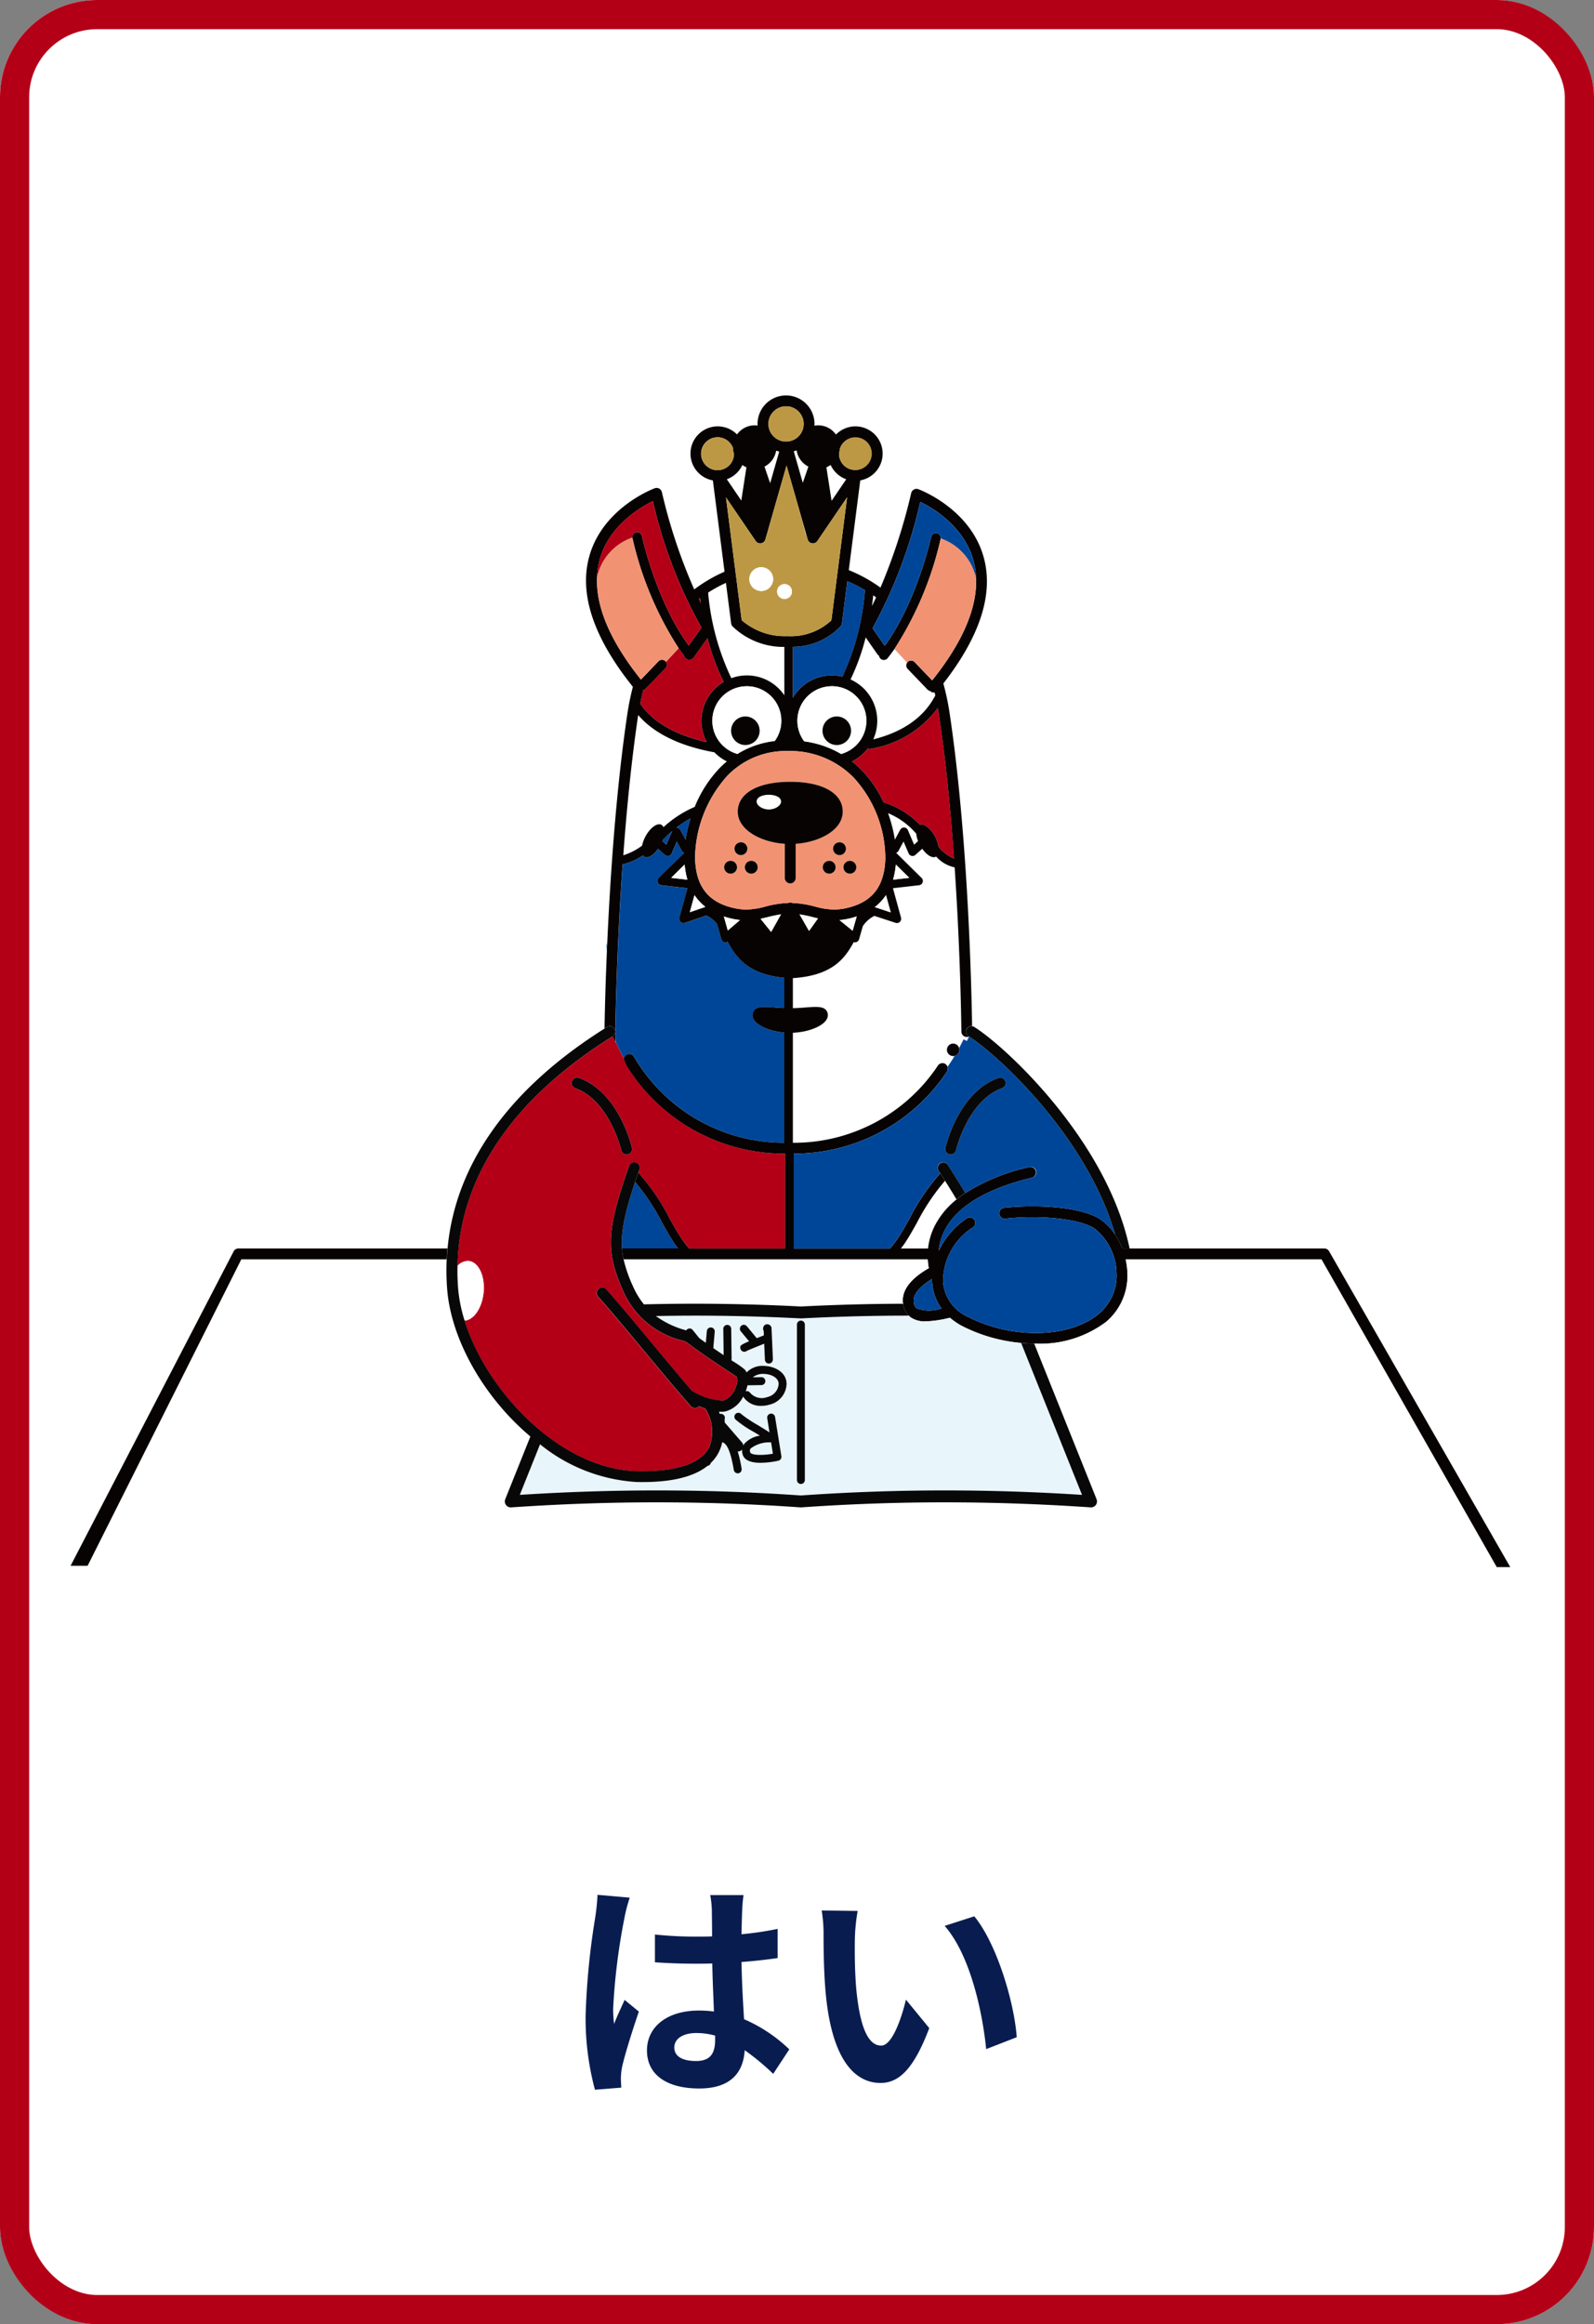 <svg xmlns="http://www.w3.org/2000/svg" xmlns:xlink="http://www.w3.org/1999/xlink" width="164" height="239" viewBox="0 0 164 239">
  <rect x="0" y="0" width="164" height="239" fill="#808080" stroke="none"/>
  <defs>
    <clipPath id="clip-path">
      <rect id="長方形_26076" data-name="長方形 26076" width="154" height="120.485" fill="none"/>
    </clipPath>
  </defs>
  <g id="グループ_23264" data-name="グループ 23264" transform="translate(-19 -262)">
    <g id="長方形_26091" data-name="長方形 26091" transform="translate(19 262)" fill="#fff" stroke="#b40017" stroke-width="3">
      <rect width="164" height="239" rx="10" stroke="none"/>
      <rect x="1.5" y="1.5" width="161" height="236" rx="8.5" fill="none"/>
    </g>
    <g id="グループ_23141" data-name="グループ 23141" transform="translate(26.884 300.661)">
      <g id="グループ_23140" data-name="グループ 23140" transform="translate(-2.884 2.001)" clip-path="url(#clip-path)">
        <path id="パス_58360" data-name="パス 58360" d="M44.527,61.3a10.361,10.361,0,0,0,.77.995h9.892V52.548a19.071,19.071,0,0,1-16.315-9.042c-.094-.217-.187-.427-.278-.628a.506.506,0,0,1,.007-.111,15.388,15.388,0,0,1-.827-1.675l-.033.016-.02-.037c-.116-.228-.22-.423-.3-.583C27.1,46.915,21.626,55.04,21.455,64.1a1.5,1.5,0,0,1,1.06-.521c1,0,1.739,1.332,1.652,3.007s-.967,3.072-1.981,3.129C24.485,77.094,32.1,85,39.862,85.2c4.034.1,6.618-.741,7.484-2.439a4.376,4.376,0,0,0-.394-3.993c-.231-.075-.453-.16-.659-.244-.013.013-.02.033-.034.046a.562.562,0,0,1-.79-.047c-1.447-1.631-3.145-3.676-4.788-5.656s-3.326-4-4.76-5.621a.559.559,0,0,1,.837-.742c1.446,1.63,3.144,3.674,4.785,5.651,1.374,1.656,2.787,3.357,4.055,4.817a.531.531,0,0,1,.083.036,6.668,6.668,0,0,0,3.137.951A2.206,2.206,0,0,0,50.1,76.518a1.481,1.481,0,0,0,.1-1.006c-.077-.065-.544-.374-1-.672-1.044-.687-2.613-1.721-4.247-2.953-.1-.036-.225-.072-.357-.114a8.949,8.949,0,0,1-6.087-5.092c-1.82-4.1-1.717-6.266.61-12.864a.559.559,0,0,1,1.055.373c-.037.106-.073.208-.109.313a21.857,21.857,0,0,1,3.205,4.687c.425.76.825,1.478,1.254,2.116m-5.538-8.69a.556.556,0,0,1-.669-.42c-.013-.05-1.21-5.109-4.732-6.385a.559.559,0,0,1,.381-1.052c4.1,1.485,5.389,6.956,5.442,7.187a.56.56,0,0,1-.422.669" transform="translate(20.604 25.424)" fill="#b40017"/>
        <path id="パス_58361" data-name="パス 58361" d="M37.273,56.023c-.449-.667-.858-1.4-1.293-2.178a22.618,22.618,0,0,0-2.763-4.164c-1.07,3.183-1.475,5.138-1.351,6.847h5.778c-.127-.166-.254-.332-.371-.5" transform="translate(27.128 31.196)" fill="#004698"/>
        <path id="パス_58362" data-name="パス 58362" d="M51.148,53.888c-.433.777-.843,1.512-1.293,2.181-.117.173-.246.337-.371.5h2.79a6.757,6.757,0,0,1,.635-2.224,8.336,8.336,0,0,1,2.3-2.823c-.347-.586-.741-1.219-1.185-1.923a22.144,22.144,0,0,0-2.872,4.283" transform="translate(38.205 31.149)" fill="#fff"/>
        <path id="パス_58363" data-name="パス 58363" d="M47.653,13.742c.133-.272.277-.573.428-.9-.1-.072-.2-.147-.293-.215-.029.3-.072.677-.135,1.115" transform="translate(37.055 7.928)" fill="#fff"/>
        <path id="パス_58364" data-name="パス 58364" d="M39.689,21.639A4.64,4.64,0,0,1,45.143,23.4V18.423A7.549,7.549,0,0,1,39.8,16.3a.556.556,0,0,1-.133-.295l-.532-4.166a14.226,14.226,0,0,0-1.833,1,25.632,25.632,0,0,0,2.388,8.8" transform="translate(30.555 7.434)" fill="#fff"/>
        <path id="パス_58365" data-name="パス 58365" d="M35.861,31.485a.51.51,0,0,1,.213.247,11.362,11.362,0,0,1,3.215-2.087,12.605,12.605,0,0,1,2.572-4q.357-.361.734-.679a4.725,4.725,0,0,1-1.3-.949.417.417,0,0,1-.063,0c-3.525-.646-6.173-1.958-7.757-3.819l-.011.065c-.69,4.635-1.179,9.673-1.524,14.368a6.618,6.618,0,0,0,1.937-.993,3.457,3.457,0,0,1,.334-.923c.479-.9,1.218-1.452,1.652-1.223" transform="translate(27.187 12.678)" fill="#fff"/>
        <path id="パス_58366" data-name="パス 58366" d="M50.111,17.416a.5.5,0,0,1-.389.186.493.493,0,0,1-.313-.111.483.483,0,0,1-.181-.326.541.541,0,0,1-.174-.16l-1.2-1.724A23.007,23.007,0,0,1,46.3,19.609a4.65,4.65,0,0,1,2.335,6.16c3.082-.768,5.226-2.286,6.382-4.514-.023-.1-.044-.212-.068-.313a.481.481,0,0,1-.085.01.56.56,0,0,1-.353-.127c-.013-.01-.018-.024-.029-.036a.487.487,0,0,1-.252-.132l-2.063-2.146a.492.492,0,0,1-.046-.62l-1.309-1.408c-.225.319-.459.632-.7.933" transform="translate(36.207 9.596)" fill="#fff"/>
        <path id="パス_58367" data-name="パス 58367" d="M51.575,28.5a7.71,7.71,0,0,0-2.9-2.108,14.538,14.538,0,0,1,.7,2.727l.552-1.021a.438.438,0,0,1,.788.036l.641,1.493.41-.368a2.894,2.894,0,0,1-.19-.759" transform="translate(37.695 16.571)" fill="#fff"/>
        <path id="パス_58368" data-name="パス 58368" d="M59.152,50.24a.643.643,0,1,1,.61-.837c.182-.337.334-.638.451-.887.047-.1.09-.194.127-.277a.558.558,0,0,1-.345-.513c0-.116-.07-7.7-.692-16.887a3.525,3.525,0,0,1-1.908-1.115c-.008,0-.015.015-.024.02-.365.192-.941-.166-1.4-.819l-.708.633a.443.443,0,0,1-.293.111.372.372,0,0,1-.094-.01.436.436,0,0,1-.308-.256l-.524-1.221-.521.964a.436.436,0,0,1-.239.2l2.618,2.58a.439.439,0,0,1-.257.749l-2.691.308.832,3.03a.439.439,0,0,1-.56.532l-2.18-.716a3.019,3.019,0,0,0-1.193,1.061l-.384,1.34a.439.439,0,0,1-.29.3.431.431,0,0,1-.26,0c-.907,1.657-2.177,3.435-6.26,3.7v3.09c1.893-.039,3.235-.449,3.551.443.386,1.094-1.6,2.006-3.551,2.084V59.155a17.8,17.8,0,0,0,14.922-7.94.561.561,0,0,1,.775-.161.554.554,0,0,1,.212.285c.273-.391.514-.765.726-1.115a.659.659,0,0,1-.14.016" transform="translate(33.918 17.697)" fill="#fff"/>
        <path id="パス_58369" data-name="パス 58369" d="M47.707,16.073a.567.567,0,0,1-.112.272,6.785,6.785,0,0,1-4.938,2.138v5.234a4.665,4.665,0,0,1,4.013-2.3,4.618,4.618,0,0,1,1.089.133,25.672,25.672,0,0,0,2.326-8.9,14.276,14.276,0,0,0-1.823-.918Z" transform="translate(33.918 7.367)" fill="#004698"/>
        <path id="パス_58370" data-name="パス 58370" d="M55.361,20.538c-.041-.275-.091-.536-.138-.8a10.722,10.722,0,0,1-6.942,4.207.477.477,0,0,1-.094.01.427.427,0,0,1-.174-.041,4.684,4.684,0,0,1-1.621,1.327,10.271,10.271,0,0,1,.967.868,11.98,11.98,0,0,1,2.284,3.347,8.662,8.662,0,0,1,3.72,2.294c.44-.151,1.13.379,1.586,1.242a3.358,3.358,0,0,1,.355,1.032A4.165,4.165,0,0,0,56.9,35.24c-.339-4.791-.829-9.958-1.535-14.7" transform="translate(36.263 12.395)" fill="#b40017"/>
        <path id="パス_58371" data-name="パス 58371" d="M36.707,12.912c.07.147.138.287.205.422q-.037-.286-.063-.527c-.047.036-.094.068-.142.106" transform="translate(30.182 8.041)" fill="#b40017"/>
        <path id="パス_58372" data-name="パス 58372" d="M35.612,18.4,33.55,20.55a.479.479,0,0,1-.231.127c-.112.448-.218.908-.313,1.389,1.241,1.869,3.591,3.227,6.852,3.961a4.656,4.656,0,0,1,1.74-6.2,22.458,22.458,0,0,1-1.662-4.509l-1.423,2a.556.556,0,0,1-1-.208c-.187-.241-.371-.485-.547-.736l-1.309,1.41a.49.49,0,0,1-.046.619" transform="translate(27.857 9.619)" fill="#b40017"/>
        <path id="パス_58373" data-name="パス 58373" d="M30.867,34.467c.01.177.031.557.059,1.06.007-.187.016-.376.024-.568a1.789,1.789,0,0,1-.083-.492" transform="translate(26.514 21.643)" fill="#004698"/>
        <path id="パス_58374" data-name="パス 58374" d="M30.87,34.511c0-.073-.007-.114-.007-.114s0,.046.007.114" transform="translate(26.512 21.599)" fill="#004698"/>
        <path id="パス_58375" data-name="パス 58375" d="M32.332,50.494a.558.558,0,0,1,1.052-.155,17.848,17.848,0,0,0,15.44,8.814V47.819c-1.836-.163-3.58-1.032-3.215-2.063.3-.838,1.5-.527,3.215-.454V42.19c-3.759-.365-4.951-2.1-5.826-3.709a.435.435,0,0,1-.353.049.443.443,0,0,1-.3-.3l-.441-1.579a2.825,2.825,0,0,0-1.109-.86l-2.2.754a.431.431,0,0,1-.441-.094.44.44,0,0,1-.124-.436l.832-3.028-2.691-.308a.439.439,0,0,1-.257-.749l2.615-2.579v0a.421.421,0,0,1-.234-.2l-.523-.964L37.25,29.4a.439.439,0,0,1-.309.256.453.453,0,0,1-.094.01.442.442,0,0,1-.291-.111l-.71-.633c-.459.653-1.035,1.011-1.4.819a.458.458,0,0,1-.155-.142,6.477,6.477,0,0,1-2.1.928c-.654,9.33-.747,17.081-.749,17.2.011.441.018.749.018.969.016.039.034.081.05.122a15.1,15.1,0,0,0,.827,1.675" transform="translate(26.872 17.697)" fill="#004698"/>
        <path id="パス_58376" data-name="パス 58376" d="M34.826,28.057c-.124.124-.246.243-.37.358-.016.047-.031.093-.049.138l.41.368.607-1.413c-.2.173-.4.352-.6.549" transform="translate(28.738 17.273)" fill="#004698"/>
        <path id="パス_58377" data-name="パス 58377" d="M35.292,27.656a.439.439,0,0,1,.4.23l.55,1.016a14.519,14.519,0,0,1,.513-2.18,10.474,10.474,0,0,0-1.464.934" transform="translate(29.293 16.78)" fill="#004698"/>
        <path id="パス_58378" data-name="パス 58378" d="M32.518,65.125a.559.559,0,0,1-.179.77l-.026.016c.086.161.189.357.3.584,0-.033,0-.065,0-.1,0-.22,0-.527-.016-.969,0-.117.093-7.868.749-17.2a6.45,6.45,0,0,0,2.1-.928.463.463,0,0,0,.156.142c.365.192.941-.166,1.4-.819l.708.633a.443.443,0,0,0,.293.111.465.465,0,0,0,.094-.01.436.436,0,0,0,.308-.256l.524-1.221.521.964a.442.442,0,0,0,.234.2v0l-2.615,2.577a.44.44,0,0,0,.259.749l2.691.308-.832,3.03a.434.434,0,0,0,.122.435.438.438,0,0,0,.443.1l2.2-.755a2.84,2.84,0,0,1,1.109.86l.443,1.581a.434.434,0,0,0,.65.252c.874,1.608,2.066,3.344,5.826,3.709V63c-1.716-.073-2.921-.384-3.217.454-.365,1.031,1.379,1.9,3.217,2.063V76.851a17.852,17.852,0,0,1-15.441-8.814.558.558,0,0,0-1.052.155.622.622,0,0,0-.007.111c.091.2.184.412.278.628a19.074,19.074,0,0,0,16.315,9.042v9.752H40.192a10.78,10.78,0,0,1-.77-.995c-.428-.638-.829-1.356-1.254-2.116a21.867,21.867,0,0,0-3.205-4.689q-.171.493-.326.952A22.657,22.657,0,0,1,37.4,85.042c.433.777.842,1.511,1.291,2.178.117.173.244.339.371.5H33.286a7.979,7.979,0,0,0,.161,1.118H64.74a7.334,7.334,0,0,0,.109.912c-1.241.7-2.816,1.913-2.663,3.507,0,.054.02.1.026.151a2.035,2.035,0,0,0,.583,1.221,1.6,1.6,0,0,0,.189.174,2.6,2.6,0,0,0,1.548.41,11.727,11.727,0,0,0,2.494-.373,6.635,6.635,0,0,0,1.351.905,16.593,16.593,0,0,0,5.973,1.69c.451.041.9.067,1.346.07.049,0,.1,0,.147,0A11.3,11.3,0,0,0,83.1,95.268a6.217,6.217,0,0,0,2.186-5.076,7.387,7.387,0,0,0-.177-1.35h20.14l18.468,32.415h1.4l-19.1-33.283a.558.558,0,0,0-.466-.251H84.762a7.4,7.4,0,0,0-.737-1.418,6,6,0,0,0-1.413-1.5c-1.83-1.34-6.527-1.651-10.018-1.265a.559.559,0,0,0,.124,1.112c3.731-.414,7.874.06,9.234,1.057a6,6,0,0,1,2.214,4.526,5.119,5.119,0,0,1-1.792,4.182c-2.976,2.527-8.9,2.676-13.488.339a4.291,4.291,0,0,1-2.569-3.647,6.6,6.6,0,0,1,3.061-5.555.559.559,0,0,0-.62-.931,8.329,8.329,0,0,0-2.878,3.329,5.626,5.626,0,0,1,.545-1.981c1.219-2.514,4.259-4.374,9.032-5.532a.559.559,0,0,0-.264-1.086,20.69,20.69,0,0,0-6.585,2.665c-.319.213-.624.433-.9.661a8.327,8.327,0,0,0-2.3,2.825,6.743,6.743,0,0,0-.633,2.222H61.981c.127-.166.254-.33.371-.5.449-.669.86-1.4,1.293-2.18a22.093,22.093,0,0,1,2.872-4.283c-.156-.249-.321-.508-.49-.773a22.055,22.055,0,0,0-3.148,4.628c-.425.76-.825,1.48-1.255,2.118a10.784,10.784,0,0,1-.77.995H50.961V77.97a18.9,18.9,0,0,0,15.764-8.444.584.584,0,0,0-.161-.773.561.561,0,0,0-.775.161,17.8,17.8,0,0,1-14.922,7.94V65.539c1.954-.078,3.936-.99,3.551-2.084-.314-.892-1.657-.482-3.551-.443v-3.09c4.083-.262,5.354-2.04,6.261-3.7a.426.426,0,0,0,.259,0,.439.439,0,0,0,.29-.3l.384-1.34a3.019,3.019,0,0,1,1.193-1.061l2.18.716a.439.439,0,0,0,.56-.532l-.832-3.03,2.691-.308a.439.439,0,0,0,.257-.749l-2.618-2.58a.436.436,0,0,0,.239-.2l.521-.964.524,1.221a.436.436,0,0,0,.308.256.372.372,0,0,0,.094.01.443.443,0,0,0,.293-.111l.708-.633c.459.653,1.035,1.011,1.4.819.01,0,.016-.015.024-.02a3.525,3.525,0,0,0,1.908,1.115c.622,9.191.692,16.771.692,16.887a.558.558,0,0,0,.56.555h0a.557.557,0,0,0,.215-.044l0-.01-.046-.031a.558.558,0,0,1,.374-1.027c-.046-3.142-.37-19.176-2.3-32.1a26.187,26.187,0,0,0-.658-3.139c3.772-4.846,5.177-9.193,4.164-12.928C69.168,11.7,64,9.725,63.778,9.644a.558.558,0,0,0-.737.4,59.016,59.016,0,0,1-3.161,9.721,15.407,15.407,0,0,0-3.261-1.8L57.8,8.739a2.8,2.8,0,1,0-2.5-4.713,2.238,2.238,0,0,0-1.831-.949,2.135,2.135,0,0,0-.384.036c0-.06.008-.119.008-.179a2.931,2.931,0,1,0-5.862,0c0,.055.007.111.01.166a2.072,2.072,0,0,0-.3-.023,2.236,2.236,0,0,0-1.82.936,2.8,2.8,0,1,0-2.486,4.726l1.2,9.388a15.43,15.43,0,0,0-3.118,1.823,55.885,55.885,0,0,1-3.326-10,.559.559,0,0,0-.739-.4c-.22.081-5.389,2.051-6.748,7.059-1.044,3.844.475,8.337,4.5,13.356a27.068,27.068,0,0,0-.57,2.8c-1.193,8.021-1.788,17.24-2.079,23.835l-.024.568c-.173,4.034-.228,6.992-.243,7.94.086-.055.171-.111.259-.166a.56.56,0,0,1,.77.179m3.941-54.258a48.291,48.291,0,0,0,5.008,13.014l-1.312,1.844c-3.368-4.583-4.809-11.222-4.824-11.292a.5.5,0,0,0-.977.2v.011A35.09,35.09,0,0,0,39.116,26c.177.251.361.495.549.736a.556.556,0,0,0,1,.208l1.421-2a22.529,22.529,0,0,0,1.664,4.509,4.653,4.653,0,0,0-1.74,6.2c-3.261-.736-5.612-2.094-6.852-3.962.093-.48.2-.941.313-1.389a.479.479,0,0,0,.231-.127l2.063-2.146a.494.494,0,0,0,.046-.619.526.526,0,0,0-.06-.088.5.5,0,0,0-.707.015l-1.81,1.885c-3.108-3.888-4.62-7.393-4.518-10.448a8.01,8.01,0,0,1,.265-1.849c.951-3.518,4.155-5.406,5.48-6.053M47.946,7.319a2.243,2.243,0,0,0,1.2-1.641,2.893,2.893,0,0,0,.313.1l-.93,3.251Zm2.217-6.2a1.813,1.813,0,1,1-1.812,1.815,1.815,1.815,0,0,1,1.812-1.815m2.3,6.2-.576,1.672L50.959,5.75c.1-.029.2-.062.293-.1a2.247,2.247,0,0,0,1.211,1.669m-5.423,7.653a.551.551,0,0,0,.55.236.558.558,0,0,0,.449-.4l2.175-7.6,1.372,4.794.672,2.348.13.457a.558.558,0,0,0,.449.4.551.551,0,0,0,.55-.236l3.059-4.492L54.829,23.13A6.132,6.132,0,0,1,50.3,24.752,6.737,6.737,0,0,1,45.6,23.114L43.982,10.481ZM69.448,17a8.082,8.082,0,0,1,.269,1.858c.1,3.057-1.411,6.561-4.519,10.448l-1.81-1.885a.5.5,0,0,0-.707-.013.544.544,0,0,0-.06.086.492.492,0,0,0,.047.619l2.061,2.146a.475.475,0,0,0,.252.132c.011.011.018.026.031.037a.555.555,0,0,0,.353.125.5.5,0,0,0,.085-.008c.024.1.046.21.068.313-1.156,2.227-3.3,3.744-6.382,4.514a4.654,4.654,0,0,0-2.336-6.16,22.894,22.894,0,0,0,1.556-4.327l1.2,1.724a.594.594,0,0,0,.173.16.5.5,0,0,0,.884.251q.364-.454.7-.934a35.111,35.111,0,0,0,4.763-11.353v-.011a.5.5,0,0,0-.977-.2c-.015.07-1.444,6.649-4.78,11.228l-1.255-1.809A49.942,49.942,0,0,0,63.97,10.95c1.324.643,4.521,2.523,5.478,6.046M33.418,47.3c.345-4.7.834-9.735,1.524-14.368l.01-.065c1.586,1.861,4.234,3.171,7.759,3.819a.417.417,0,0,0,.063,0,4.7,4.7,0,0,0,1.3.949q-.378.317-.734.679a12.605,12.605,0,0,0-2.572,4,11.368,11.368,0,0,0-3.215,2.085.513.513,0,0,0-.213-.246c-.436-.23-1.175.319-1.652,1.223a3.382,3.382,0,0,0-.334.923,6.679,6.679,0,0,1-1.937.993m7.764-26.349c.047-.037.094-.07.142-.106.018.161.037.335.063.526q-.1-.2-.205-.42m15.834,34.1-1.35-1.094a7.356,7.356,0,0,0,1-.158c.27-.062.526-.138.773-.22Zm-5.459-1.677a12.341,12.341,0,0,1,1.314.27c.189.047.383.093.578.137l-.917,1.289Zm-1.91,0-1.013,1.8-1.087-1.353c.264-.055.521-.116.773-.177a12.417,12.417,0,0,1,1.327-.273m-5.12.428a7.515,7.515,0,0,0,.9.15l-1.258,1.079-.405-1.444c.244.08.495.155.76.215M60.382,47.52c-.06,2.935-1.32,4.584-3.967,5.188a5.838,5.838,0,0,1-1.32.16,7.744,7.744,0,0,1-1.954-.309,10.464,10.464,0,0,0-2.349-.368.43.43,0,0,0-.2-.049h0a.424.424,0,0,0-.2.049,10.464,10.464,0,0,0-2.348.368,7.744,7.744,0,0,1-1.954.309,5.9,5.9,0,0,1-1.319-.158c-2.649-.606-3.909-2.255-3.969-5.19a12.864,12.864,0,0,1,3.332-8.415,8.319,8.319,0,0,1,6.165-2.535,9.161,9.161,0,0,1,6.807,2.717,12.363,12.363,0,0,1,3.269,8.233M55.835,36.872a10.153,10.153,0,0,0-3.8-1.3,3.55,3.55,0,1,1,3.8,1.3M49,35.538a9.235,9.235,0,0,0-3.839,1.33,3.548,3.548,0,1,1,4.516-3.412A3.518,3.518,0,0,1,49,35.538m6.968-6.616a4.615,4.615,0,0,0-1.087-.133,4.666,4.666,0,0,0-4.015,2.3V25.85A6.785,6.785,0,0,0,55.8,23.713a.567.567,0,0,0,.112-.272l.555-4.34a14.275,14.275,0,0,1,1.823.918,25.672,25.672,0,0,1-2.326,8.9M39.73,48.243a8.014,8.014,0,0,0,.287,1.555l-1.669-.19Zm1.016,3.142a5.1,5.1,0,0,0,1.12,1.208l-1.6.55Zm18.547,1.232a5.147,5.147,0,0,0,1.153-1.232l.485,1.77Zm1.882-2.82a8.022,8.022,0,0,0,.285-1.553l1.382,1.363Zm4.682-3.378a3.416,3.416,0,0,0-.355-1.032c-.456-.863-1.146-1.392-1.586-1.242a8.678,8.678,0,0,0-3.72-2.294,11.973,11.973,0,0,0-2.284-3.345,10.107,10.107,0,0,0-.969-.869,4.69,4.69,0,0,0,1.623-1.327.422.422,0,0,0,.174.042.452.452,0,0,0,.093-.011,10.726,10.726,0,0,0,6.943-4.207c.047.265.1.526.138.8.707,4.744,1.2,9.911,1.535,14.7a4.132,4.132,0,0,1-1.594-1.216m-.116-16-.007-.013a.523.523,0,0,0,.052-.052c-.015.023-.029.044-.046.065M59,21.671c.063-.438.107-.814.135-1.115.1.068.2.143.293.215-.15.327-.295.628-.428.9m-14.486,1.77a.547.547,0,0,0,.132.3,7.543,7.543,0,0,0,5.343,2.121v4.977a4.648,4.648,0,0,0-5.454-1.761,25.611,25.611,0,0,1-2.387-8.8,14.21,14.21,0,0,1,1.831-1ZM34.7,30.322l-.007.013c-.016-.021-.031-.042-.046-.063.016.018.034.034.052.05M37.849,46.2l-.412-.366c.02-.047.034-.093.049-.138.124-.117.247-.236.37-.36.2-.2.4-.376.6-.549Zm1.428-1.529a.439.439,0,0,0-.4-.23A10.626,10.626,0,0,1,40.34,43.5a14.527,14.527,0,0,0-.511,2.181ZM66.151,93.89a3.815,3.815,0,0,1-2.518.007.913.913,0,0,1-.335-.741c-.081-.864.92-1.706,1.895-2.3,0,.106,0,.21.007.314a5.118,5.118,0,0,0,.952,2.717M63.341,46.2,62.7,44.7a.439.439,0,0,0-.79-.036l-.552,1.021a14.493,14.493,0,0,0-.7-2.725,7.68,7.68,0,0,1,2.9,2.108,2.976,2.976,0,0,0,.19.759ZM55.7,5.489a1.66,1.66,0,1,1-.083.5c0-.013,0-.028,0-.041a2.225,2.225,0,0,0,.078-.456m-.946,1.659a2.815,2.815,0,0,0,1.608,1.473l-1.508,2.214-.534-3.443a2.261,2.261,0,0,0,.433-.244M45.559,10.81,44.07,8.622a2.817,2.817,0,0,0,1.6-1.462,2.275,2.275,0,0,0,.418.233ZM44.7,5.4a2.255,2.255,0,0,0,.109.624A1.692,1.692,0,1,1,44.7,5.4" transform="translate(25.709 -0.001)" fill="#070303"/>
        <path id="パス_58379" data-name="パス 58379" d="M53.037,40.941a.643.643,0,1,0,0,1.286.568.568,0,0,0,.14-.016.641.641,0,0,0,.5-.627.626.626,0,0,0-.033-.192.643.643,0,0,0-.61-.451" transform="translate(40.032 25.709)" fill="#070303"/>
        <path id="パス_58380" data-name="パス 58380" d="M41.115,18.371a3.548,3.548,0,0,0-.967,6.961A9.243,9.243,0,0,1,43.987,24a3.506,3.506,0,0,0,.677-2.082,3.553,3.553,0,0,0-3.549-3.549m-.147,6.043a1.468,1.468,0,1,1,1.467-1.467,1.467,1.467,0,0,1-1.467,1.467" transform="translate(30.721 11.536)" fill="#fff"/>
        <path id="パス_58381" data-name="パス 58381" d="M40.222,20.28a1.468,1.468,0,1,0,1.467,1.468,1.469,1.469,0,0,0-1.467-1.468" transform="translate(31.467 12.734)" fill="#070303"/>
        <path id="パス_58382" data-name="パス 58382" d="M46.491,18.371a3.548,3.548,0,0,0-2.851,5.662,10.143,10.143,0,0,1,3.8,1.3,3.547,3.547,0,0,0-.954-6.964m.5,6.043a1.468,1.468,0,1,1,1.467-1.467A1.467,1.467,0,0,1,47,24.414" transform="translate(34.097 11.536)" fill="#fff"/>
        <path id="パス_58383" data-name="パス 58383" d="M46,20.28a1.468,1.468,0,1,0,1.467,1.468A1.469,1.469,0,0,0,46,20.28" transform="translate(35.094 12.734)" fill="#070303"/>
        <path id="パス_58384" data-name="パス 58384" d="M46.6,33.132a7.317,7.317,0,0,1-1,.158l1.351,1.094.422-1.472c-.249.081-.5.158-.775.22" transform="translate(35.769 20.667)" fill="#fff"/>
        <path id="パス_58385" data-name="パス 58385" d="M48.988,31.189,50.655,31l-1.382-1.364a8.016,8.016,0,0,1-.285,1.555" transform="translate(37.894 18.608)" fill="#fff"/>
        <path id="パス_58386" data-name="パス 58386" d="M47.833,32.8l1.638.54-.487-1.773A5.082,5.082,0,0,1,47.833,32.8" transform="translate(37.168 19.82)" fill="#fff"/>
        <path id="パス_58387" data-name="パス 58387" d="M44.395,33.056a12.758,12.758,0,0,0-1.314-.27l.975,1.7.917-1.289c-.2-.042-.389-.09-.578-.137" transform="translate(34.184 20.588)" fill="#fff"/>
        <path id="パス_58388" data-name="パス 58388" d="M36.349,29.634,34.967,31l1.669.19a7.894,7.894,0,0,1-.287-1.555" transform="translate(29.089 18.608)" fill="#fff"/>
        <path id="パス_58389" data-name="パス 58389" d="M41.7,34.586l1.013-1.8a12.185,12.185,0,0,0-1.327.27c-.251.063-.51.124-.773.179Z" transform="translate(32.637 20.587)" fill="#fff"/>
        <path id="パス_58390" data-name="パス 58390" d="M36.627,31.564l-.484,1.758,1.605-.55a5.136,5.136,0,0,1-1.122-1.208" transform="translate(29.827 19.82)" fill="#fff"/>
        <path id="パス_58391" data-name="パス 58391" d="M39.96,33.28a7.516,7.516,0,0,1-.9-.15c-.265-.06-.516-.135-.76-.215l.405,1.444Z" transform="translate(31.179 20.669)" fill="#fff"/>
        <path id="パス_58392" data-name="パス 58392" d="M52.784,25.181a9.161,9.161,0,0,0-6.808-2.717A8.319,8.319,0,0,0,39.811,25a12.873,12.873,0,0,0-3.332,8.415c.06,2.934,1.322,4.583,3.969,5.19a5.9,5.9,0,0,0,1.319.158,7.768,7.768,0,0,0,1.955-.309,10.433,10.433,0,0,1,2.348-.368.439.439,0,0,1,.194-.05h0a.432.432,0,0,1,.2.05,10.449,10.449,0,0,1,2.348.368,7.756,7.756,0,0,0,1.954.309,5.816,5.816,0,0,0,1.32-.16c2.647-.606,3.909-2.255,3.967-5.188a12.369,12.369,0,0,0-3.267-8.233m-12.656,9.89a.661.661,0,1,1,.661-.661.66.66,0,0,1-.661.661m.4-2.569a.661.661,0,1,1,.661.661.661.661,0,0,1-.661-.661m1.726,2.569a.661.661,0,1,1,.659-.661.661.661,0,0,1-.659.661m4.008,1a.559.559,0,0,1-.56-.558V32.005c-2.424-.168-4.842-1.4-4.842-3.316,0-1.89,2.069-3.065,5.4-3.065s5.4,1.175,5.4,3.065c0,1.914-2.418,3.148-4.843,3.316v3.507a.558.558,0,0,1-.558.558m4.008-1a.661.661,0,1,1,.659-.661.659.659,0,0,1-.659.661m2.128,0a.661.661,0,1,1,.659-.661.661.661,0,0,1-.659.661m-1.065-1.908A.66.66,0,1,1,52,32.5a.66.66,0,0,1-.661.661" transform="translate(30.037 14.106)" fill="#f19372"/>
        <path id="パス_58393" data-name="パス 58393" d="M40.365,25.926c0,.418.61.814,1.257.814s1.257-.4,1.257-.814c0-.484-.651-.7-1.257-.7s-1.257.218-1.257.7" transform="translate(32.479 15.839)" fill="#fff"/>
        <path id="パス_58394" data-name="パス 58394" d="M45.131,30.787c2.426-.168,4.843-1.4,4.843-3.316,0-1.89-2.071-3.065-5.4-3.065s-5.4,1.175-5.4,3.065c0,1.914,2.414,3.148,4.84,3.316v3.507a.559.559,0,0,0,1.118,0Zm-1.5-4.347c0,.418-.61.814-1.258.814s-1.257-.4-1.257-.814c0-.484.651-.7,1.257-.7s1.258.218,1.258.7" transform="translate(31.73 15.325)" fill="#070303"/>
        <path id="パス_58395" data-name="パス 58395" d="M40.289,28.885a.66.66,0,1,0-.661.661.661.661,0,0,0,.661-.661" transform="translate(31.602 17.723)" fill="#070303"/>
        <path id="パス_58396" data-name="パス 58396" d="M38.975,29.4a.66.66,0,1,0,.661.661.66.66,0,0,0-.661-.661" transform="translate(31.192 18.459)" fill="#070303"/>
        <path id="パス_58397" data-name="パス 58397" d="M40.283,29.4a.66.66,0,1,0,.659.661.661.661,0,0,0-.659-.661" transform="translate(32.012 18.459)" fill="#070303"/>
        <path id="パス_58398" data-name="パス 58398" d="M46.52,28.885a.66.66,0,1,0-.661.661.66.66,0,0,0,.661-.661" transform="translate(35.515 17.723)" fill="#070303"/>
        <path id="パス_58399" data-name="パス 58399" d="M45.206,29.4a.66.66,0,1,0,.659.661.66.66,0,0,0-.659-.661" transform="translate(35.105 18.459)" fill="#070303"/>
        <path id="パス_58400" data-name="パス 58400" d="M46.513,29.4a.66.66,0,1,0,.661.661.66.66,0,0,0-.661-.661" transform="translate(35.926 18.459)" fill="#070303"/>
        <path id="パス_58401" data-name="パス 58401" d="M47.693,19.714l1.255,1.809c3.337-4.579,4.765-11.158,4.78-11.228a.5.5,0,0,1,.977.2,5.55,5.55,0,0,1,3.64,4.14,8.082,8.082,0,0,0-.269-1.858c-.956-3.523-4.155-5.4-5.476-6.046a49.973,49.973,0,0,1-4.907,12.988" transform="translate(37.08 4.223)" fill="#004698"/>
        <path id="パス_58402" data-name="パス 58402" d="M51.8,18.711c.016-.021.031-.042.047-.065-.018.02-.036.036-.054.052l.007.013" transform="translate(39.653 11.708)" fill="#004698"/>
        <path id="パス_58403" data-name="パス 58403" d="M53.837,9.038v.011A35.114,35.114,0,0,1,49.074,20.4l1.307,1.408a.63.63,0,0,1,.06-.086.5.5,0,0,1,.707.015l1.81,1.884c3.108-3.888,4.622-7.391,4.519-10.447a5.547,5.547,0,0,0-3.64-4.14" transform="translate(37.948 5.675)" fill="#f19372"/>
        <path id="パス_58404" data-name="パス 58404" d="M30.277,14.576a5.554,5.554,0,0,1,3.64-4.138.5.5,0,0,1,.977-.2c.015.07,1.455,6.71,4.825,11.292l1.312-1.844A48.2,48.2,0,0,1,36.024,6.674c-1.325.648-4.531,2.538-5.48,6.056a8.085,8.085,0,0,0-.267,1.846" transform="translate(26.144 4.19)" fill="#b40017"/>
        <path id="パス_58405" data-name="パス 58405" d="M32.744,18.644a.487.487,0,0,1-.052-.049c.015.021.029.042.046.063l.007-.015" transform="translate(27.66 11.676)" fill="#b40017"/>
        <path id="パス_58406" data-name="パス 58406" d="M30.279,13.124c-.1,3.059,1.411,6.562,4.518,10.45l1.812-1.885a.5.5,0,0,1,.7-.013.424.424,0,0,1,.06.085l1.309-1.408A35.1,35.1,0,0,1,33.919,9V8.986a5.554,5.554,0,0,0-3.64,4.138" transform="translate(26.142 5.642)" fill="#f19372"/>
        <path id="パス_58407" data-name="パス 58407" d="M40.045,20.332a6.737,6.737,0,0,0,4.706,1.638,6.132,6.132,0,0,0,4.524-1.621L50.895,7.7l-3.059,4.492a.56.56,0,0,1-1-.161l-.13-.457-.036.042-.637-2.39L44.661,4.43l-2.175,7.6a.56.56,0,0,1-1,.161L38.428,7.7Zm2.014-3a1.223,1.223,0,1,1,1.223-1.221,1.222,1.222,0,0,1-1.223,1.221m2.393.817a.764.764,0,1,1,.765-.765.764.764,0,0,1-.765.765" transform="translate(31.262 2.781)" fill="#bc9844"/>
        <path id="パス_58408" data-name="パス 58408" d="M36.872,4.326a1.681,1.681,0,0,0,3.362.034,2.2,2.2,0,0,1-.107-.624,1.68,1.68,0,0,0-3.254.589" transform="translate(30.285 1.659)" fill="#bc9844"/>
        <path id="パス_58409" data-name="パス 58409" d="M47.257,6.008a1.683,1.683,0,1,0-1.6-2.178,2.225,2.225,0,0,1-.078.456c0,.013,0,.028,0,.041a1.684,1.684,0,0,0,1.683,1.682" transform="translate(35.75 1.659)" fill="#bc9844"/>
        <path id="パス_58410" data-name="パス 58410" d="M41.13,10.852a1.223,1.223,0,1,0,1.223,1.224,1.224,1.224,0,0,0-1.223-1.224" transform="translate(32.19 6.814)" fill="#fff"/>
        <path id="パス_58411" data-name="パス 58411" d="M43.188,12.681a.764.764,0,1,0-.765.765.764.764,0,0,0,.765-.765" transform="translate(33.291 7.483)" fill="#fff"/>
        <path id="パス_58412" data-name="パス 58412" d="M42.923,4.312A1.812,1.812,0,1,0,41.111,2.5a1.814,1.814,0,0,0,1.812,1.81" transform="translate(32.947 0.431)" fill="#bc9844"/>
        <path id="パス_58413" data-name="パス 58413" d="M60.741,40.495l0,.01c-.062.129-.135.278-.213.449l-.347-.169c-.117.247-.269.55-.451.887a.617.617,0,0,1,.033.192.642.642,0,0,1-.5.627q-.317.527-.724,1.117a.546.546,0,0,1-.052.487A18.9,18.9,0,0,1,42.715,52.54v9.753h9.892a10.359,10.359,0,0,0,.77-.995c.43-.638.83-1.358,1.255-2.118a22.1,22.1,0,0,1,3.148-4.628c-.055-.086-.106-.168-.163-.256a.559.559,0,1,1,.943-.6c.685,1.074,1.286,2.022,1.8,2.89a20.69,20.69,0,0,1,6.585-2.665.56.56,0,1,1,.264,1.087c-4.773,1.156-7.813,3.017-9.032,5.53a5.636,5.636,0,0,0-.545,1.981,8.34,8.34,0,0,1,2.878-3.329.559.559,0,0,1,.62.931,6.6,6.6,0,0,0-3.061,5.555,4.289,4.289,0,0,0,2.569,3.647c4.588,2.338,10.513,2.19,13.488-.337A5.125,5.125,0,0,0,75.919,64.8,6,6,0,0,0,73.7,60.276c-1.359-1-5.5-1.468-9.234-1.057a.559.559,0,0,1-.124-1.112c3.492-.386,8.189-.075,10.018,1.267a5.973,5.973,0,0,1,1.413,1.5C72.946,50.89,63.732,42.383,60.741,40.495m3.4,5.309c-3.533,1.28-4.719,6.333-4.733,6.385a.558.558,0,0,1-.544.435.549.549,0,0,1-.125-.015.559.559,0,0,1-.422-.669c.054-.231,1.341-5.7,5.442-7.187a.559.559,0,0,1,.381,1.052" transform="translate(33.954 25.429)" fill="#004698"/>
        <path id="パス_58414" data-name="パス 58414" d="M52.845,48.7a.559.559,0,0,0-.943.6c.055.088.107.169.163.256.168.265.332.526.49.773.444.7.838,1.337,1.185,1.921.282-.228.586-.449.905-.661-.516-.868-1.117-1.815-1.8-2.891" transform="translate(39.669 30.421)" fill="#090808"/>
        <path id="パス_58415" data-name="パス 58415" d="M53.682,40.105a.559.559,0,0,0,.179.77c.015.008.031.021.046.029C56.9,42.793,66.111,51.3,68.944,61.287a7.274,7.274,0,0,1,.739,1.418h.75C68.105,51.6,57.652,41.919,54.452,39.926a.535.535,0,0,0-.217-.078.558.558,0,0,0-.554.257" transform="translate(40.788 25.019)" fill="#090808"/>
        <path id="パス_58416" data-name="パス 58416" d="M104.813,54.573a7.368,7.368,0,0,1,.177,1.348A6.22,6.22,0,0,1,102.8,61a11.3,11.3,0,0,1-7.253,2.245c-.049,0-.1,0-.147,0l6.416,16a.613.613,0,0,1-.568.84l-.041,0c-5.151-.35-10.054-.519-14.989-.519s-9.769.169-14.78.519a.735.735,0,0,1-.085,0c-5.009-.35-9.843-.519-14.779-.519s-9.838.169-14.989.519a.612.612,0,0,1-.609-.838l2.587-6.45a26.215,26.215,0,0,1-2.054-1.936c-3.735-3.927-6.167-8.869-6.507-13.217a25.04,25.04,0,0,1-.049-3.062H13.833L-2.795,86.424l146.27.67L124.953,54.573Z" transform="translate(6 34.269)" fill="#fff"/>
        <path id="パス_58417" data-name="パス 58417" d="M63.359,55.483a7.307,7.307,0,0,1-.109-.91H31.957a14.315,14.315,0,0,0,.982,2.807A8.165,8.165,0,0,0,34.047,59.2c1.734-.042,3.453-.067,5.18-.067,3.661,0,7.253.093,10.974.285,3.568-.184,7.017-.272,10.52-.28-.007-.054-.021-.1-.026-.153-.153-1.594,1.423-2.8,2.663-3.507" transform="translate(27.199 34.269)" fill="#fff"/>
        <path id="パス_58418" data-name="パス 58418" d="M-1.717,86.515,14.1,55H35.229q.027-.562.078-1.118H13.8a.56.56,0,0,0-.466.251l-16.8,32.378Z" transform="translate(5.729 33.838)" fill="#070303"/>
        <path id="パス_58419" data-name="パス 58419" d="M42.308,67.305l-.19-1.18a.365.365,0,0,1-.085.01,3.161,3.161,0,0,0-2.02.635.4.4,0,0,0-.034.4c.093.283,1.172.335,2.33.138" transform="translate(32.214 41.523)" fill="#e8f5fa"/>
        <path id="パス_58420" data-name="パス 58420" d="M41.309,62.141a.408.408,0,0,1,.007.816l-1.457.023c-.02.1-.046.2-.075.3s-.068.213-.111.322a.4.4,0,0,1,.462.155,1.591,1.591,0,0,0,1.776.433,1.467,1.467,0,0,0,1.153-1.341c0-.646-.755-1.013-1.5-1.037a1.664,1.664,0,0,0-1.159.348l.9-.015Z" transform="translate(32.044 38.811)" fill="#e8f5fa"/>
        <path id="パス_58421" data-name="パス 58421" d="M71.005,59.245a6.62,6.62,0,0,1-1.353-.9,11.818,11.818,0,0,1-2.492.373,2.589,2.589,0,0,1-1.548-.412,1.751,1.751,0,0,1-.19-.173H65.3c-3.652,0-7.23.093-10.945.283a.391.391,0,0,1-.062,0c-3.713-.19-7.293-.283-10.943-.283-1.319,0-2.632.015-3.951.039a9.414,9.414,0,0,0,3.059,1.457l.063.02a.406.406,0,0,1,.666-.046l.676.838q.342.249.676.485l.107-1.227a.4.4,0,0,1,.441-.371.409.409,0,0,1,.371.443l-.148,1.695c.374.259.731.5,1.063.721l-.036-2.694a.409.409,0,0,1,.4-.414h0a.409.409,0,0,1,.409.4l.041,3.074a.408.408,0,0,1-.029.155l.181.119a9.737,9.737,0,0,1,1.184.829,1.139,1.139,0,0,1,.208.308,2.278,2.278,0,0,1,1.825-.663c1.133.037,2.282.687,2.286,1.851a2.262,2.262,0,0,1-1.732,2.123,3.025,3.025,0,0,1-.864.129,2.121,2.121,0,0,1-1.827-.889.361.361,0,0,1-.033-.078,2.9,2.9,0,0,1-1.8,1.529,2.08,2.08,0,0,1-.472.049c-.077,0-.153,0-.233-.01.029.075.059.153.086.233a.421.421,0,0,1,.422.122.415.415,0,0,1,.078.409c0,.075,0,.2.007.347.2.228.41.475.622.721.431.5.861,1,1.161,1.335a.541.541,0,0,1,.129.314,1.111,1.111,0,0,1,.088-.161,2.637,2.637,0,0,1,1.62-.855c-.205-.129-.427-.262-.62-.379A10.955,10.955,0,0,1,47.584,68.8a.408.408,0,0,1,.6-.549A13.473,13.473,0,0,0,49.9,69.392c.567.342.939.573,1.187.746l-.234-1.457a.408.408,0,0,1,.806-.13l.65,4.037a.407.407,0,0,1-.316.462,9.165,9.165,0,0,1-1.817.215c-.822,0-1.628-.177-1.84-.822a1.337,1.337,0,0,1-.065-.557.785.785,0,0,1-.055.073.559.559,0,0,1-.371.14l-.028,0a12.589,12.589,0,0,1,.4,1.773.408.408,0,0,1-.334.47.349.349,0,0,1-.07.007.407.407,0,0,1-.4-.34c-.314-1.84-.7-2.751-1.195-2.852a4.015,4.015,0,0,1-1.172,2.128.4.4,0,0,1-.337.3c-1.379,1.105-3.612,1.665-6.678,1.665-.223,0-.448,0-.679-.008a17.452,17.452,0,0,1-9.874-3.876l-2.085,5.2c4.827-.309,9.45-.459,14.1-.459,4.949,0,9.8.171,14.821.519,5.024-.348,9.872-.519,14.821-.519,4.653,0,9.276.15,14.1.459L76.977,60.935a16.51,16.51,0,0,1-5.971-1.69M51.055,63.056l-.02,0a.408.408,0,0,1-.407-.391l-.073-1.651c-.8.319-1.586.641-1.792.739a.406.406,0,0,1-.257.091h0a.415.415,0,0,1-.4-.335c-.05-.267-.059-.345.889-.744l-.848-1.022a.408.408,0,0,1,.628-.521l1.011,1.221c.217-.085.464-.184.736-.291L50.5,59.7a.414.414,0,0,1-.052-.3.435.435,0,0,1,.171-.309.426.426,0,0,1,.5.008.406.406,0,0,1,.189.326l.143,3.212a.408.408,0,0,1-.389.425M54.32,75.435a.409.409,0,0,1-.409-.409V59.042a.409.409,0,0,1,.817,0V75.027a.409.409,0,0,1-.409.409" transform="translate(23.08 36.503)" fill="#e8f5fa"/>
        <path id="パス_58422" data-name="パス 58422" d="M43.73,58.848a.408.408,0,1,0-.816,0V74.833a.408.408,0,1,0,.816,0Z" transform="translate(34.079 36.697)" fill="#090808"/>
        <path id="パス_58423" data-name="パス 58423" d="M52.2,56.125c-.007-.1,0-.21-.007-.314-.975.589-1.976,1.431-1.895,2.3a.916.916,0,0,0,.335.741,3.815,3.815,0,0,0,2.518-.007,5.122,5.122,0,0,1-.952-2.717" transform="translate(38.711 35.046)" fill="#004698"/>
        <path id="パス_58424" data-name="パス 58424" d="M42.707,62.292l-.143-3.212a.408.408,0,0,0-.189-.326.426.426,0,0,0-.5-.008.435.435,0,0,0-.171.309.414.414,0,0,0,.052.3l.02.454-.736.293-1.011-1.223a.408.408,0,1,0-.628.521l.848,1.022c-.947.4-.939.477-.889.746a.415.415,0,0,0,.4.334h0a.414.414,0,0,0,.257-.09c.207-.1.993-.422,1.792-.741l.073,1.652a.408.408,0,0,0,.407.389h.02a.41.41,0,0,0,.389-.427" transform="translate(31.817 36.842)" fill="#090808"/>
        <path id="パス_58425" data-name="パス 58425" d="M24.169,57.678c.086-1.675-.654-3.007-1.652-3.007a1.5,1.5,0,0,0-1.061.523c-.013.757,0,1.521.065,2.292a15.166,15.166,0,0,0,.666,3.321c1.016-.057,1.9-1.449,1.983-3.129" transform="translate(20.602 34.331)" fill="#fff"/>
        <path id="パス_58426" data-name="パス 58426" d="M20.789,63.824a25.017,25.017,0,0,0,.049,3.061c.34,4.35,2.772,9.291,6.507,13.219A26.525,26.525,0,0,0,29.4,82.039l-2.587,6.45a.612.612,0,0,0,.609.837c5.151-.348,10.054-.518,14.989-.518s9.769.169,14.779.518a.732.732,0,0,0,.085,0c5.011-.348,9.844-.518,14.78-.518s9.838.169,14.989.518l.041,0a.612.612,0,0,0,.568-.838l-6.416-16c-.446,0-.9-.029-1.346-.07l6.264,15.622c-4.825-.308-9.449-.457-14.1-.457-4.951,0-9.8.169-14.823.519-5.022-.35-9.87-.519-14.821-.519-4.651,0-9.275.15-14.1.457l2.084-5.2a17.437,17.437,0,0,0,9.874,3.875q.347.01.679.01c3.065,0,5.3-.56,6.68-1.667a.4.4,0,0,0,.335-.3,4.019,4.019,0,0,0,1.172-2.126c.5.1.881,1.013,1.195,2.852a.408.408,0,0,0,.4.339.483.483,0,0,0,.068,0,.41.41,0,0,0,.334-.47,12.379,12.379,0,0,0-.4-1.774l.028,0a.558.558,0,0,0,.371-.142.481.481,0,0,0,.055-.073,1.342,1.342,0,0,0,.065.558c.213.645,1.017.822,1.84.822a9.166,9.166,0,0,0,1.817-.215.408.408,0,0,0,.316-.464l-.65-4.036a.408.408,0,1,0-.806.129L54,81.621c-.246-.173-.62-.4-1.185-.746a13.092,13.092,0,0,1-1.714-1.14.408.408,0,1,0-.606.547,11.036,11.036,0,0,0,1.9,1.291c.194.117.413.251.62.378a2.653,2.653,0,0,0-1.621.855,1.117,1.117,0,0,0-.086.163.557.557,0,0,0-.129-.316c-.3-.337-.729-.835-1.161-1.335-.213-.246-.425-.492-.624-.72,0-.145-.008-.272-.007-.348a.408.408,0,0,0-.078-.407.416.416,0,0,0-.42-.122c-.029-.08-.057-.158-.088-.234.08.007.158.011.233.011a2.192,2.192,0,0,0,.474-.049,2.9,2.9,0,0,0,1.794-1.53.431.431,0,0,0,.033.08,2.122,2.122,0,0,0,1.828.887,2.978,2.978,0,0,0,.864-.129,2.264,2.264,0,0,0,1.732-2.123c0-1.164-1.154-1.812-2.287-1.851a2.279,2.279,0,0,0-1.825.664,1.111,1.111,0,0,0-.208-.309,9.625,9.625,0,0,0-1.184-.827l-.181-.119a.387.387,0,0,0,.029-.156l-.041-3.074a.408.408,0,0,0-.407-.4h-.007a.408.408,0,0,0-.4.414l.036,2.693c-.332-.221-.689-.462-1.063-.72l.148-1.7a.408.408,0,0,0-.812-.072l-.107,1.227q-.332-.234-.676-.485l-.676-.838a.4.4,0,0,0-.41-.14.4.4,0,0,0-.254.187l-.065-.021a9.4,9.4,0,0,1-3.057-1.455c1.317-.024,2.631-.041,3.949-.041,3.65,0,7.23.093,10.943.283a.412.412,0,0,0,.063,0c3.713-.19,7.293-.283,10.943-.283l.125,0a2.052,2.052,0,0,1-.581-1.223c-3.5.008-6.951.1-10.52.282-3.723-.192-7.313-.285-10.974-.285-1.727,0-3.448.023-5.18.065a8.093,8.093,0,0,1-1.109-1.823,14.245,14.245,0,0,1-.982-2.807,8.012,8.012,0,0,1-.161-1.118c-.124-1.711.282-3.665,1.351-6.849.1-.3.212-.624.326-.951.036-.1.072-.207.109-.313a.559.559,0,0,0-1.055-.373c-2.328,6.6-2.431,8.762-.61,12.864a8.949,8.949,0,0,0,6.087,5.092l.357.114c1.634,1.232,3.2,2.266,4.247,2.953.453.3.921.607,1,.672a1.481,1.481,0,0,1-.1,1.006,2.206,2.206,0,0,1-1.278,1.436,6.673,6.673,0,0,1-3.137-.951.532.532,0,0,0-.083-.036c-1.268-1.46-2.681-3.162-4.055-4.817-1.641-1.976-3.339-4.021-4.785-5.651a.56.56,0,0,0-.837.744c1.434,1.615,3.126,3.652,4.76,5.62s3.341,4.024,4.788,5.656a.562.562,0,0,0,.79.047.473.473,0,0,0,.034-.046c.207.085.428.169.659.246a4.373,4.373,0,0,1,.394,3.992c-.866,1.7-3.45,2.536-7.484,2.44-7.76-.2-15.378-8.1-17.676-15.484a15.287,15.287,0,0,1-.667-3.321c-.06-.772-.078-1.535-.063-2.294.171-9.06,5.644-17.185,15.962-23.612l.026-.016a.56.56,0,0,0-.591-.951c-.088.055-.173.111-.259.166-9.843,6.2-15.357,13.948-16.159,22.614-.034.371-.062.742-.08,1.118M52.057,83.275a3.161,3.161,0,0,1,2.02-.635.365.365,0,0,0,.085-.01l.19,1.18c-1.156.2-2.237.145-2.33-.138a.4.4,0,0,1,.034-.4M53.441,75.6c.742.026,1.5.391,1.5,1.039a1.469,1.469,0,0,1-1.154,1.34,1.593,1.593,0,0,1-1.776-.431.4.4,0,0,0-.461-.156c.041-.109.08-.218.111-.322s.054-.2.073-.295l1.457-.023a.409.409,0,0,0-.007-.817h0l-.9.015a1.683,1.683,0,0,1,1.159-.348" transform="translate(20.169 25.018)" fill="#090808"/>
        <path id="パス_58427" data-name="パス 58427" d="M57.746,43.124c-4.1,1.485-5.389,6.956-5.442,7.187a.559.559,0,0,0,.422.669.546.546,0,0,0,.124.015.559.559,0,0,0,.545-.436c.011-.05,1.2-5.1,4.732-6.383a.559.559,0,0,0-.381-1.052" transform="translate(39.967 27.059)" fill="#090808"/>
        <path id="パス_58428" data-name="パス 58428" d="M29.43,43.124a.559.559,0,0,0-.381,1.052c3.523,1.276,4.721,6.334,4.732,6.385a.559.559,0,0,0,.545.435.535.535,0,0,0,.124-.015.559.559,0,0,0,.422-.669c-.054-.231-1.341-5.7-5.442-7.187" transform="translate(25.141 27.059)" fill="#090808"/>
      </g>
    </g>
    <path id="パス_59375" data-name="パス 59375" d="M-12.624-3.12c0-.912.912-1.488,2.28-1.488a7.41,7.41,0,0,1,1.92.264v.432c0,1.416-.5,2.184-1.968,2.184C-11.664-1.728-12.624-2.136-12.624-3.12ZM-5.5-18.792H-8.928a10.191,10.191,0,0,1,.168,1.584c0,.5.024,1.488.024,2.664-.552.024-1.128.024-1.68.024a39.99,39.99,0,0,1-4.2-.216v2.856c1.416.1,2.784.144,4.2.144.552,0,1.128,0,1.7-.024.024,1.7.12,3.456.168,4.944a10.677,10.677,0,0,0-1.56-.1c-3.264,0-5.328,1.68-5.328,4.1,0,2.52,2.064,3.912,5.376,3.912,3.24,0,4.536-1.632,4.68-3.936A25.174,25.174,0,0,1-2.448-.408l1.656-2.52a15.707,15.707,0,0,0-4.656-3.1c-.1-1.632-.216-3.552-.264-5.88,1.32-.1,2.568-.24,3.72-.408v-3a32.883,32.883,0,0,1-3.72.552c.024-1.056.048-1.944.072-2.472A15.028,15.028,0,0,1-5.5-18.792Zm-11.712.264-3.312-.288a22.894,22.894,0,0,1-.24,2.352,76.006,76.006,0,0,0-.984,10.008,28.189,28.189,0,0,0,.96,7.68l2.712-.216C-18.1.672-18.12.264-18.12.024A6.7,6.7,0,0,1-18-1.1c.288-1.3,1.056-3.744,1.728-5.712l-1.464-1.2c-.36.816-.768,1.632-1.08,2.472a11.344,11.344,0,0,1-.1-1.56,64.066,64.066,0,0,1,1.152-9.288A15.583,15.583,0,0,1-17.208-18.528ZM6.24-17.16l-3.7-.048a14.588,14.588,0,0,1,.192,2.448c0,1.464.024,4.272.264,6.48C3.672-1.848,5.952.528,8.592.528c1.92,0,3.432-1.464,5.016-5.64l-2.4-2.928c-.456,1.92-1.416,4.728-2.544,4.728-1.512,0-2.232-2.376-2.568-5.832-.144-1.728-.168-3.528-.144-5.088A19.417,19.417,0,0,1,6.24-17.16Zm12,.552-3.048.984c2.616,2.976,3.888,8.808,4.272,12.672l3.144-1.224C22.344-7.848,20.52-13.848,18.24-16.608Z" transform="translate(101 475.666)" fill="#081c4f"/>
  </g>
</svg>

